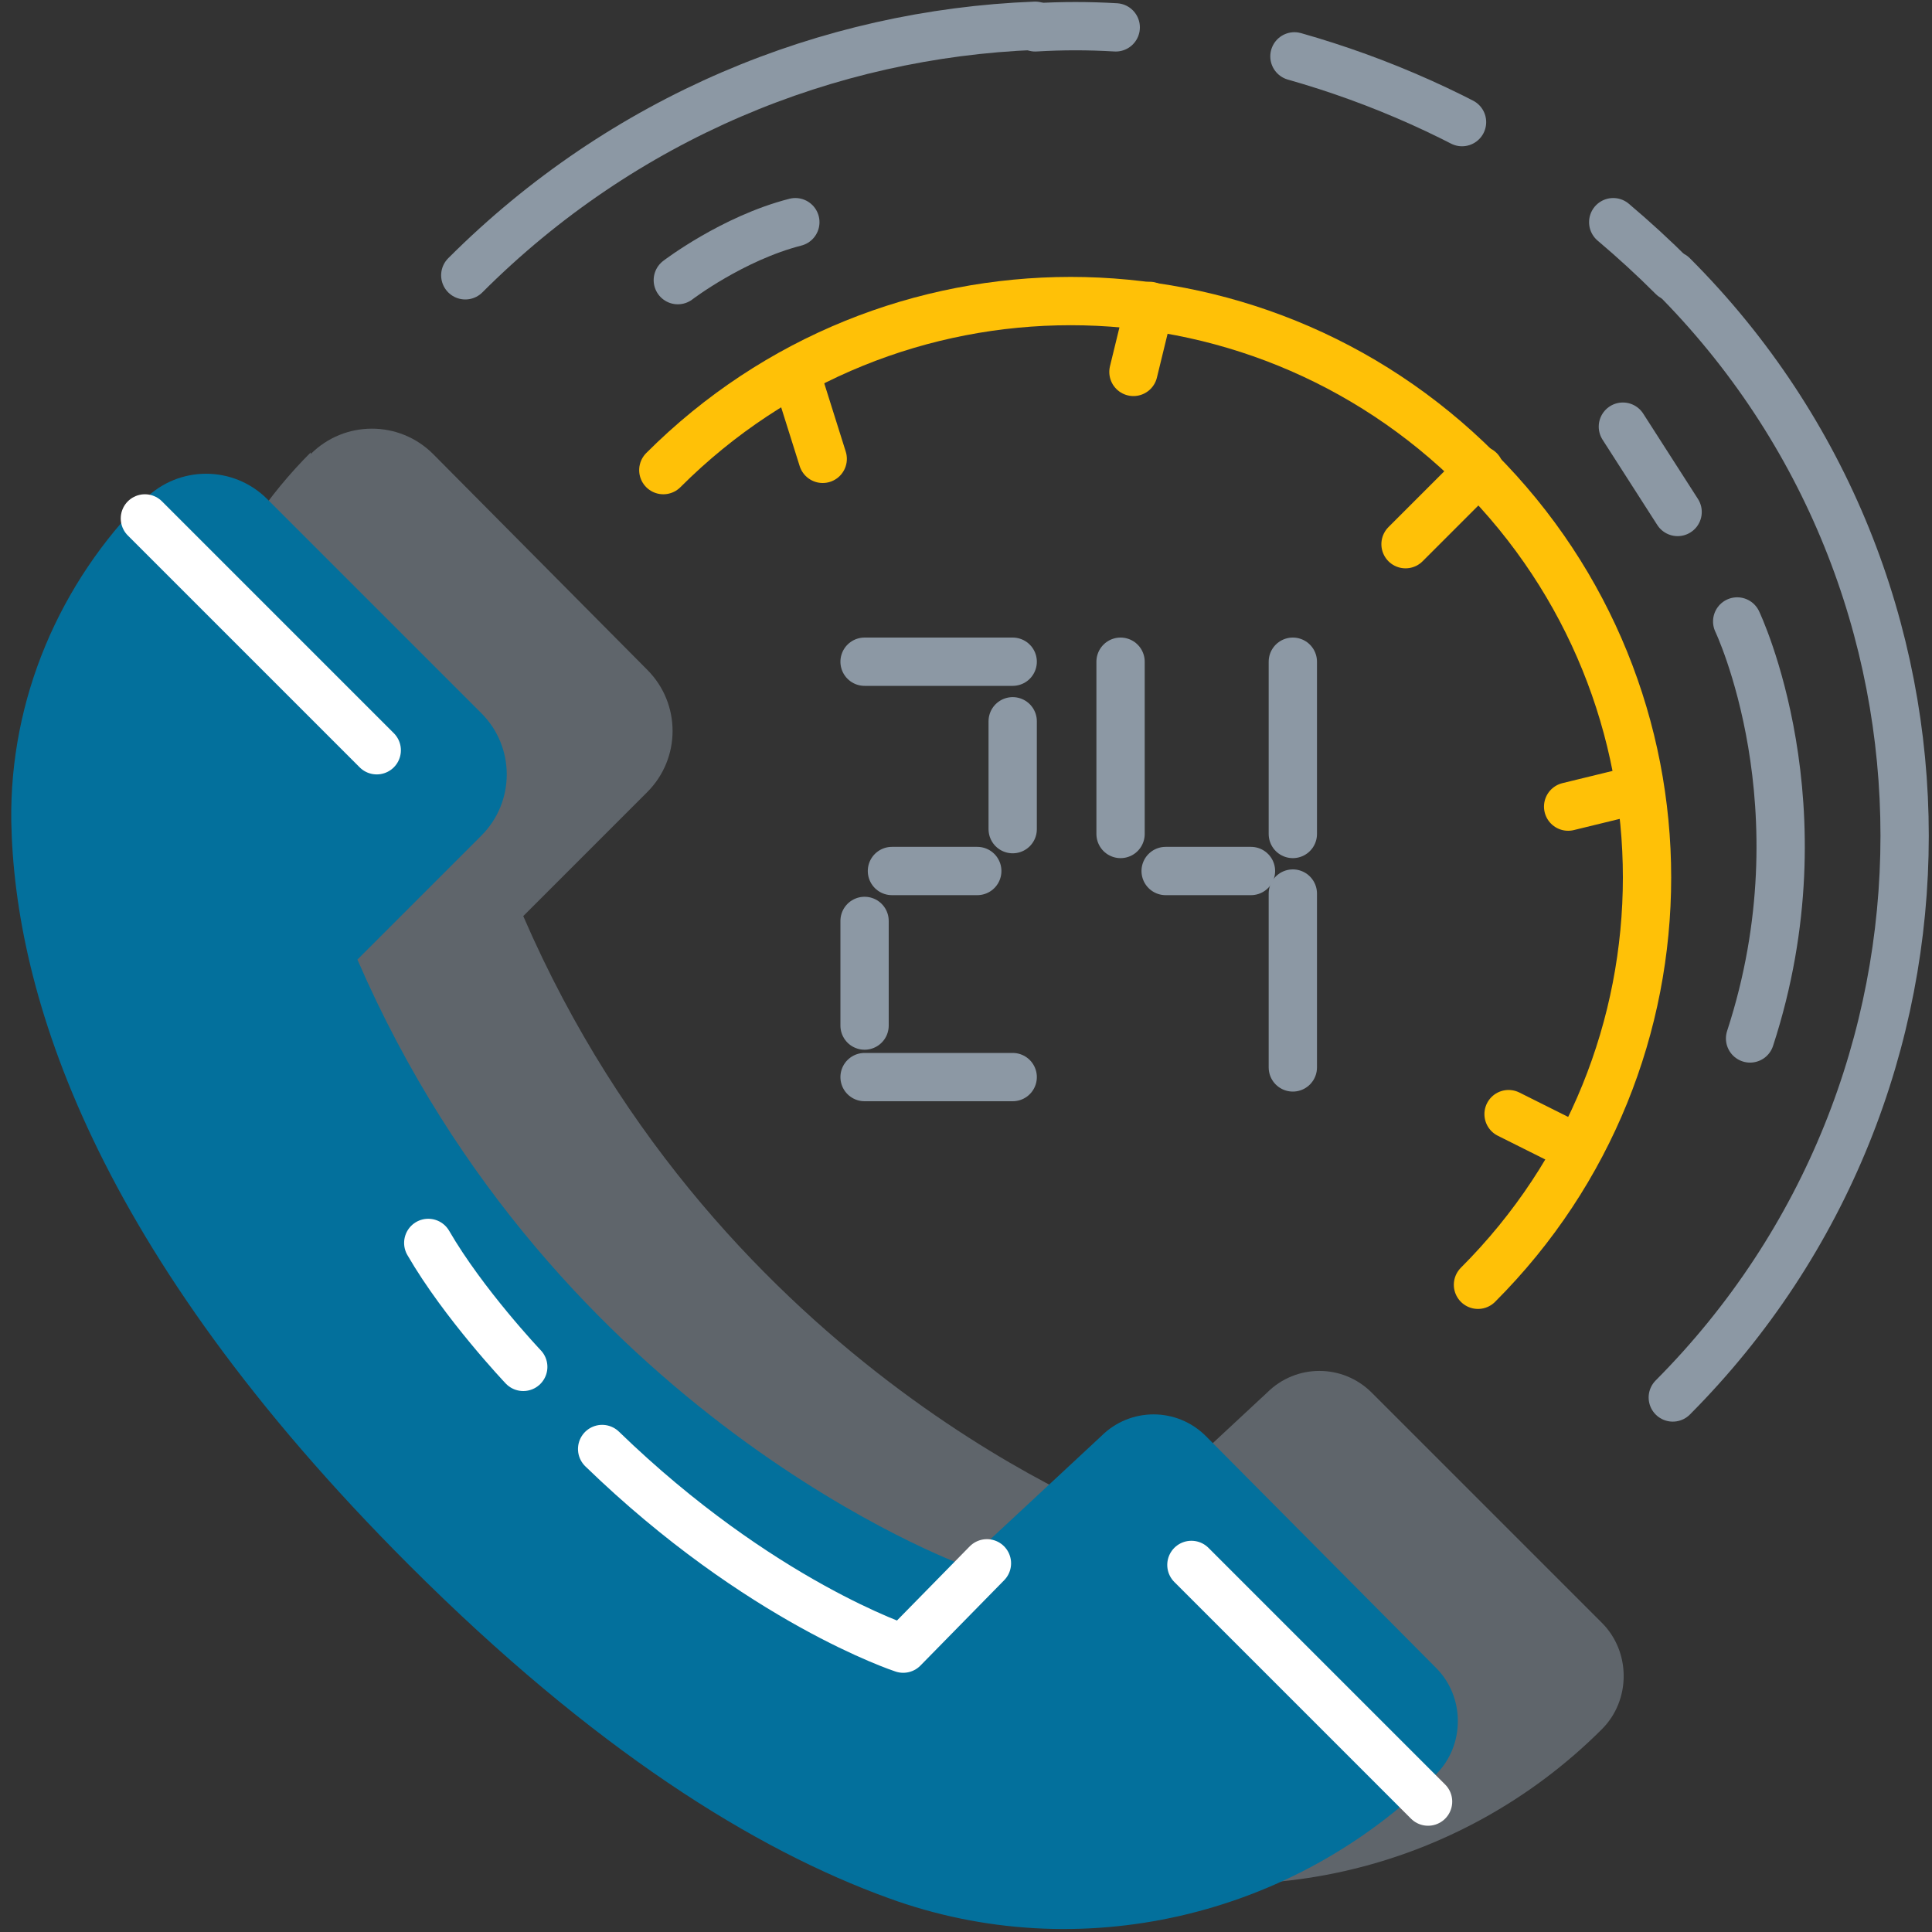 <?xml version="1.0" encoding="UTF-8"?>
<svg xmlns="http://www.w3.org/2000/svg" version="1.1" viewBox="0 0 120 120">
  <rect x="0" y="0" width="120" height="120" fill="#333333" stroke="none"/>
  <defs>
    <style>
      .cls-1, .cls-2, .cls-3, .cls-4, .cls-5 {
        fill: none;
        stroke-linecap: round;
        stroke-linejoin: round;
        stroke-width: 3px;
      }

      .cls-1, .cls-4 {
        stroke: #8c98a4;
      }

      .cls-2 {
        stroke: #fff;
      }

      .cls-3 {
        stroke: #ffc107;
      }

      .cls-4 {
        stroke-dasharray: 11.2 11.2;
      }

      .cls-5 {
        stroke: #bdc5d1;
      }

      .cls-6 {
        fill: #8c98a4;
        isolation: isolate;
        opacity: .5;
      }

      .cls-7 {
        fill: #03709c;
      }
    </style>
  </defs>
  <!-- Generator: Adobe Illustrator 28.6.0, SVG Export Plug-In . SVG Version: 1.2.0 Build 709)  -->
  <g>
    <g id="Layer_1">
      <path class="cls-6" d="M19.3,28.1h0c-5.3,5.3-8.4,12.5-8.3,20.1.2,10.7,5.1,26.6,24.7,46.2,11.5,11.5,21.5,17.7,29.8,20.7,11.8,4.3,25.1,1.2,34-7.7h0c1.8-1.8,1.8-4.8,0-6.6l-14.3-14.3c-1.8-1.8-4.7-1.8-6.5,0l-8.6,8s-25.3-9.2-37.6-37.6l7.7-7.7c2.1-2.1,2.1-5.5,0-7.6l-13.3-13.4c-2.1-2.1-5.5-2.1-7.6,0Z"/>
      <path class="cls-7" d="M9,30.9h0C3.7,36.2.6,43.4.7,51c.2,10.7,5.1,26.6,24.7,46.2,11.5,11.5,21.5,17.7,29.8,20.7,11.8,4.3,25.1,1.2,34-7.7h0c1.8-1.8,1.8-4.8,0-6.6l-14.3-14.4c-1.8-1.8-4.7-1.8-6.5,0l-8.6,8s-25.3-9.2-37.6-37.6l7.7-7.7c2.1-2.1,2.1-5.5,0-7.6l-13.3-13.3c-2.1-2.1-5.5-2.1-7.6,0Z"/>
      <line class="cls-2" x1="9" y1="32.2" x2="23.4" y2="46.6"/>
      <line class="cls-2" x1="88.7" y1="111.9" x2="74" y2="97.2"/>
      <path class="cls-2" d="M61.3,97.1l-5.2,5.3s-8.9-2.9-18.7-12.4"/>
      <path class="cls-5" d="M34.7,86.2"/>
      <path class="cls-2" d="M32.5,84.9s-3.7-3.9-5.9-7.7"/>
      <g>
        <path class="cls-1" d="M64.3,1.7c1.7-.1,3.3-.1,5,0"/>
        <path class="cls-4" d="M80.4,3.5c5.3,1.5,10.5,3.8,15.3,6.9"/>
        <path class="cls-1" d="M100.2,13.8c1.3,1.1,2.5,2.2,3.7,3.4"/>
      </g>
      <path class="cls-1" d="M103.9,17.1c19.2,19.2,19.2,50.4,0,69.7"/>
      <path class="cls-1" d="M28.9,17.1C38.7,7.3,51.4,2.1,64.3,1.6"/>
      <line class="cls-3" x1="97.5" y1="71.1" x2="93.7" y2="69.2"/>
      <line class="cls-3" x1="101.5" y1="49.1" x2="97.4" y2="50.1"/>
      <line class="cls-3" x1="49.4" y1="23.1" x2="51.1" y2="28.5"/>
      <line class="cls-3" x1="71.4" y1="19" x2="70.4" y2="23.1"/>
      <line class="cls-3" x1="91.9" y1="29.2" x2="87.3" y2="33.8"/>
      <path class="cls-3" d="M41.2,29.2c14-14,36.6-14,50.6,0s14,36.6,0,50.6"/>
      <line class="cls-1" x1="53.7" y1="66.9" x2="62.9" y2="66.9"/>
      <line class="cls-1" x1="55.4" y1="54.1" x2="60.7" y2="54.1"/>
      <line class="cls-1" x1="72.4" y1="54.1" x2="77.7" y2="54.1"/>
      <line class="cls-1" x1="53.7" y1="41.1" x2="62.9" y2="41.1"/>
      <line class="cls-1" x1="53.7" y1="57.2" x2="53.7" y2="63.7"/>
      <line class="cls-1" x1="80.3" y1="55.5" x2="80.3" y2="66.3"/>
      <line class="cls-1" x1="80.3" y1="41.1" x2="80.3" y2="51.8"/>
      <line class="cls-1" x1="69.6" y1="41.1" x2="69.6" y2="51.8"/>
      <line class="cls-1" x1="62.9" y1="44.8" x2="62.9" y2="51.5"/>
      <path class="cls-1" d="M107.9,38.6s5.5,11.5.8,25.9"/>
      <path class="cls-1" d="M42.1,17.4s3.4-2.6,7.3-3.6"/>
      <line class="cls-1" x1="104.2" y1="31.8" x2="100.8" y2="26.5"/>
    </g>
  </g>
</svg>